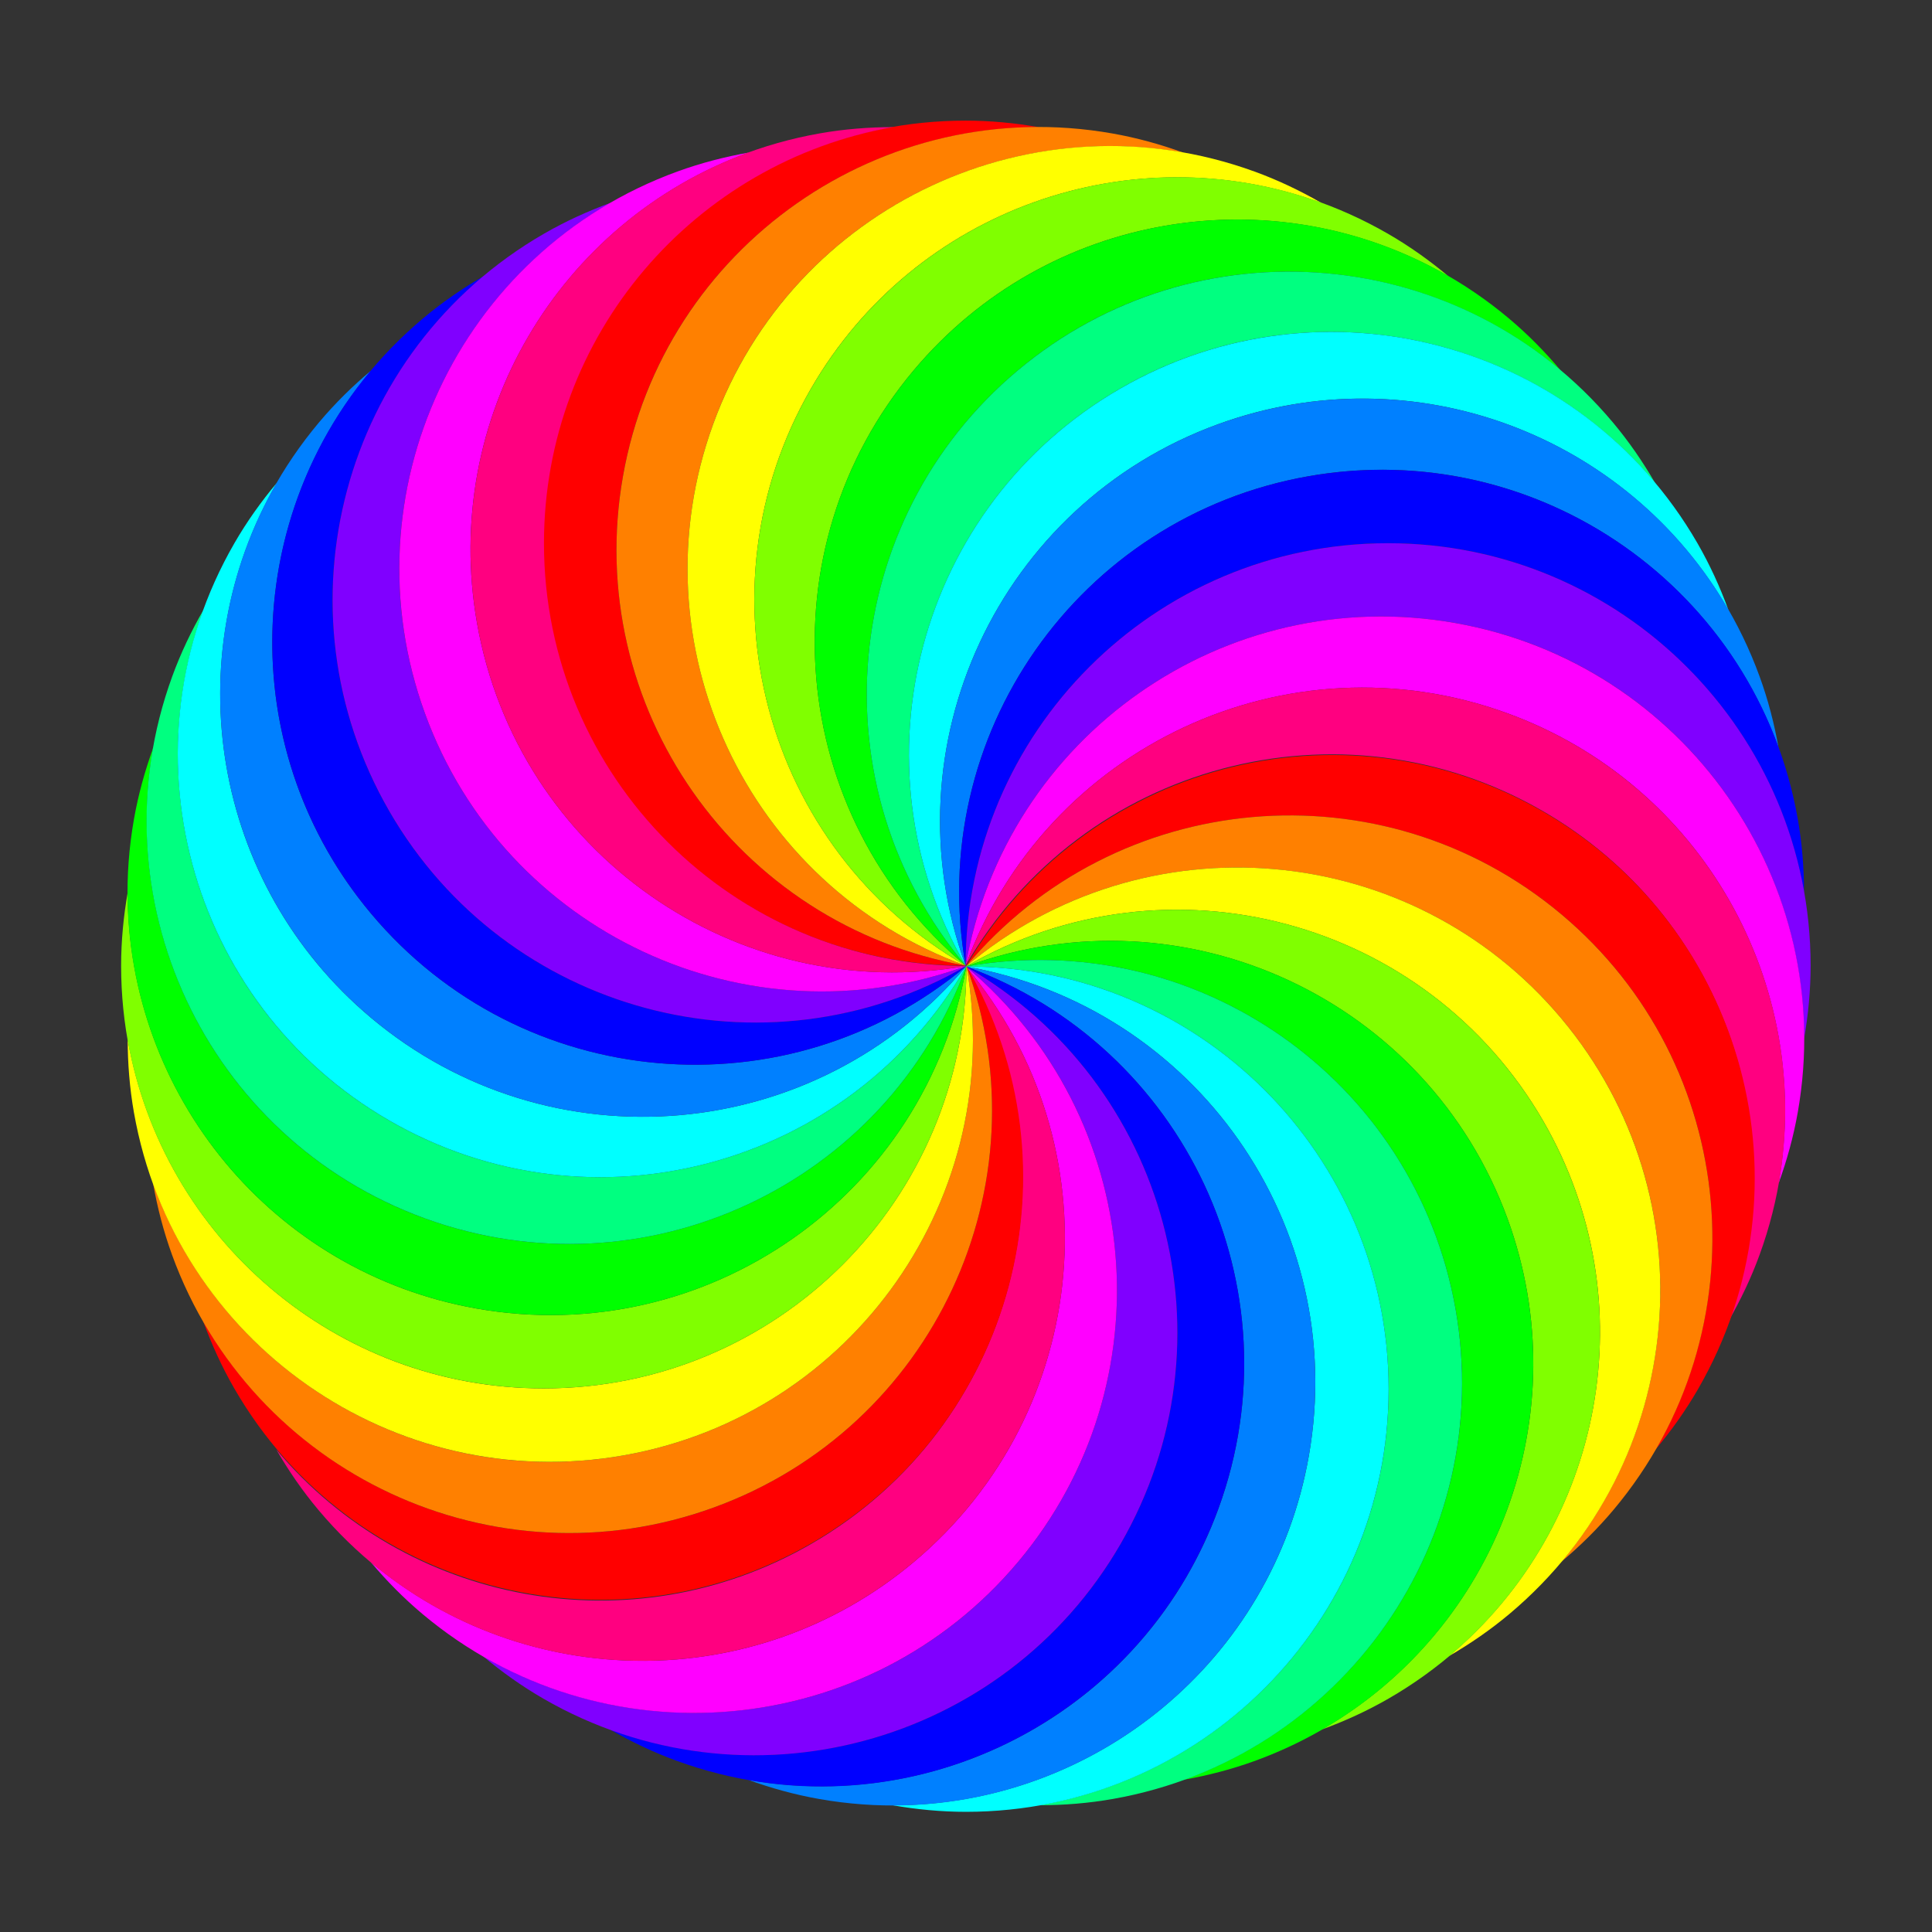 <?xml version="1.0" encoding="UTF-8" standalone="no"?>
<!-- Created with Inkscape (http://www.inkscape.org/) -->

<svg
 xmlns:svg="http://www.w3.org/2000/svg"
 xmlns="http://www.w3.org/2000/svg"
 version="1.1"
 width="720"
 height="720"
 id="svg2">
<rect width="100%" height="100%" fill="#333333" stroke="none"/>
<defs
 id="defs4" />
<g
 transform="matrix(1.266,0,0,1.266,-118.818,-109.172)"
 id="g4142">
<path
 d="m 378.099,121.742 c -68.684,0 -124.345,55.711 -124.345,124.395 0,68.684 55.66,124.345 124.345,124.345 C 310.458,358.555 265.306,294.051 277.233,226.41 287.878,166.039 340.391,123.62 399.651,123.669 c -7.001,-1.223 -14.201,-1.927 -21.552,-1.927 z"
 id="path3948"
 style="fill:#ff0000;fill-opacity:1;stroke:none" />
<path
 d="M 421.292,125.521 C 353.651,113.594 289.162,158.793 277.235,226.434 c -11.927,67.641 33.223,132.121 100.863,144.048 -64.542,-23.491 -97.806,-94.856 -74.315,-159.398 20.967,-57.606 80.048,-90.262 138.399,-79.923 -6.682,-2.421 -13.65,-4.364 -20.89,-5.64 z"
 id="path4120"
 style="fill:#ff8000;fill-opacity:1;stroke:none" />
<path
 d="m 463.173,136.743 c -64.542,-23.491 -135.9,9.823 -159.391,74.365 -23.491,64.542 9.775,135.883 74.317,159.374 -59.482,-34.342 -79.849,-110.398 -45.507,-169.881 30.651,-53.09 94.506,-74.991 150.175,-54.676 -6.161,-3.544 -12.685,-6.668 -19.594,-9.182 z"
 id="path4122"
 style="fill:#ffff00;fill-opacity:1;stroke:none" />
<path
 d="m 502.469,155.067 c -59.482,-34.342 -135.541,-13.925 -169.883,45.557 -34.342,59.482 -13.969,135.516 45.513,169.858 -52.615,-44.149 -59.466,-122.587 -15.316,-175.202 39.405,-46.961 106.092,-57.441 157.387,-27.768 -5.452,-4.56 -11.335,-8.769 -17.701,-12.445 z"
 id="path4124"
 style="fill:#80ff00;fill-opacity:1;stroke:none" />
<path
 d="m 537.985,179.936 c -52.615,-44.149 -131.064,-37.25 -175.213,15.365 -44.149,52.615 -37.289,131.031 15.326,175.181 -44.149,-52.615 -37.275,-131.051 15.34,-175.2 46.961,-39.405 114.454,-38.145 159.818,-0.016 -4.577,-5.438 -9.64,-10.604 -15.271,-15.33 z"
 id="path4126"
 style="fill:#00ff00;fill-opacity:1;stroke:none" />
<path
 d="m 568.644,210.595 c -44.149,-52.615 -122.604,-59.443 -175.22,-15.294 -52.615,44.149 -59.476,122.565 -15.326,175.181 -34.342,-59.482 -13.952,-135.532 45.53,-169.875 53.09,-30.651 119.34,-17.691 157.393,27.736 -3.563,-6.15 -7.652,-12.117 -12.377,-17.749 z"
 id="path4128"
 style="fill:#00ff80;fill-opacity:1;stroke:none" />
<path
 d="M 593.514,246.112 C 559.172,186.63 483.094,166.282 423.612,200.624 c -59.482,34.342 -79.855,110.376 -45.513,169.858 -23.491,-64.542 9.795,-135.896 74.337,-159.387 57.606,-20.967 120.598,3.301 150.186,54.646 -2.441,-6.675 -5.432,-13.262 -9.107,-19.628 z"
 id="path4130"
 style="fill:#00ffff;fill-opacity:1;stroke:none" />
<path
 d="M 611.838,285.408 C 588.346,220.866 516.958,187.616 452.416,211.108 387.874,234.599 354.607,305.94 378.099,370.482 366.172,302.841 411.343,238.351 478.983,226.424 c 60.371,-10.645 118.193,24.192 138.415,79.895 -1.245,-6.998 -3.046,-14.003 -5.561,-20.912 z"
 id="path4132"
 style="fill:#0080ff;fill-opacity:1;stroke:none" />
<path
 d="m 623.06,327.289 c -11.927,-67.641 -76.457,-112.781 -144.098,-100.855 -67.641,11.927 -112.79,76.407 -100.863,144.048 0,-68.684 55.683,-124.351 124.368,-124.351 61.303,-2e-13 112.197,44.349 122.438,102.717 -0.011,-7.107 -0.568,-14.32 -1.845,-21.56 z"
 id="path4134"
 style="fill:#0000ff;fill-opacity:1;stroke:none" />
<path
 d="m 626.838,370.482 c 0,-68.684 -55.711,-124.345 -124.395,-124.345 -68.684,9e-14 -124.345,55.66 -124.345,124.345 11.927,-67.641 76.431,-112.792 144.071,-100.865 60.371,10.645 102.791,63.158 102.742,122.418 1.223,-7.001 1.927,-14.201 1.927,-21.552 z"
 id="path4136"
 style="fill:#8000ff;fill-opacity:1;stroke:none" />
<path
 d="m 623.06,413.675 c 11.927,-67.641 -33.272,-132.13 -100.913,-144.057 -67.641,-11.927 -132.121,33.223 -144.048,100.863 23.491,-64.542 94.856,-97.806 159.398,-74.315 57.606,20.967 90.262,80.048 79.923,138.399 2.421,-6.682 4.364,-13.65 5.64,-20.89 z"
 id="path4138"
 style="fill:#ff00ff;fill-opacity:1;stroke:none" />
<path
 d="m 611.838,455.556 c 23.491,-64.542 -9.823,-135.9 -74.365,-159.391 -64.542,-23.491 -135.883,9.775 -159.374,74.317 34.342,-59.482 110.398,-79.849 169.881,-45.507 53.09,30.651 74.991,94.506 54.676,150.175 3.544,-6.161 6.668,-12.685 9.182,-19.594 z"
 id="path4140"
 style="fill:#ff0080;fill-opacity:1;stroke:none" />
</g>
<g
 transform="matrix(-0.633,1.097,-1.097,-0.633,1005.724,179.918)"
 id="g4156">
<path
 d="m 378.099,121.742 c -68.684,0 -124.345,55.711 -124.345,124.395 0,68.684 55.66,124.345 124.345,124.345 C 310.458,358.555 265.306,294.051 277.233,226.41 287.878,166.039 340.391,123.62 399.651,123.669 c -7.001,-1.223 -14.201,-1.927 -21.552,-1.927 z"
 id="path4158"
 style="fill:#ff0000;fill-opacity:1;stroke:none" />
<path
 d="M 421.292,125.521 C 353.651,113.594 289.162,158.793 277.235,226.434 c -11.927,67.641 33.223,132.121 100.863,144.048 -64.542,-23.491 -97.806,-94.856 -74.315,-159.398 20.967,-57.606 80.048,-90.262 138.399,-79.923 -6.682,-2.421 -13.65,-4.364 -20.89,-5.64 z"
 id="path4160"
 style="fill:#ff8000;fill-opacity:1;stroke:none" />
<path
 d="m 463.173,136.743 c -64.542,-23.491 -135.9,9.823 -159.391,74.365 -23.491,64.542 9.775,135.883 74.317,159.374 -59.482,-34.342 -79.849,-110.398 -45.507,-169.881 30.651,-53.09 94.506,-74.991 150.175,-54.676 -6.161,-3.544 -12.685,-6.668 -19.594,-9.182 z"
 id="path4162"
 style="fill:#ffff00;fill-opacity:1;stroke:none" />
<path
 d="m 502.469,155.067 c -59.482,-34.342 -135.541,-13.925 -169.883,45.557 -34.342,59.482 -13.969,135.516 45.513,169.858 -52.615,-44.149 -59.466,-122.587 -15.316,-175.202 39.405,-46.961 106.092,-57.441 157.387,-27.768 -5.452,-4.56 -11.335,-8.769 -17.701,-12.445 z"
 id="path4164"
 style="fill:#80ff00;fill-opacity:1;stroke:none" />
<path
 d="m 537.985,179.936 c -52.615,-44.149 -131.064,-37.25 -175.213,15.365 -44.149,52.615 -37.289,131.031 15.326,175.181 -44.149,-52.615 -37.275,-131.051 15.34,-175.2 46.961,-39.405 114.454,-38.145 159.818,-0.016 -4.577,-5.438 -9.64,-10.604 -15.271,-15.33 z"
 id="path4166"
 style="fill:#00ff00;fill-opacity:1;stroke:none" />
<path
 d="m 568.644,210.595 c -44.149,-52.615 -122.604,-59.443 -175.22,-15.294 -52.615,44.149 -59.476,122.565 -15.326,175.181 -34.342,-59.482 -13.952,-135.532 45.53,-169.875 53.09,-30.651 119.34,-17.691 157.393,27.736 -3.563,-6.15 -7.652,-12.117 -12.377,-17.749 z"
 id="path4168"
 style="fill:#00ff80;fill-opacity:1;stroke:none" />
<path
 d="M 593.514,246.112 C 559.172,186.63 483.094,166.282 423.612,200.624 c -59.482,34.342 -79.855,110.376 -45.513,169.858 -23.491,-64.542 9.795,-135.896 74.337,-159.387 57.606,-20.967 120.598,3.301 150.186,54.646 -2.441,-6.675 -5.432,-13.262 -9.107,-19.628 z"
 id="path4170"
 style="fill:#00ffff;fill-opacity:1;stroke:none" />
<path
 d="M 611.838,285.408 C 588.346,220.866 516.958,187.616 452.416,211.108 387.874,234.599 354.607,305.94 378.099,370.482 366.172,302.841 411.343,238.351 478.983,226.424 c 60.371,-10.645 118.193,24.192 138.415,79.895 -1.245,-6.998 -3.046,-14.003 -5.561,-20.912 z"
 id="path4172"
 style="fill:#0080ff;fill-opacity:1;stroke:none" />
<path
 d="m 623.06,327.289 c -11.927,-67.641 -76.457,-112.781 -144.098,-100.855 -67.641,11.927 -112.79,76.407 -100.863,144.048 0,-68.684 55.683,-124.351 124.368,-124.351 61.303,-2e-13 112.197,44.349 122.438,102.717 -0.011,-7.107 -0.568,-14.32 -1.845,-21.56 z"
 id="path4174"
 style="fill:#0000ff;fill-opacity:1;stroke:none" />
<path
 d="m 626.838,370.482 c 0,-68.684 -55.711,-124.345 -124.395,-124.345 -68.684,9e-14 -124.345,55.66 -124.345,124.345 11.927,-67.641 76.431,-112.792 144.071,-100.865 60.371,10.645 102.791,63.158 102.742,122.418 1.223,-7.001 1.927,-14.201 1.927,-21.552 z"
 id="path4176"
 style="fill:#8000ff;fill-opacity:1;stroke:none" />
<path
 d="m 623.06,413.675 c 11.927,-67.641 -33.272,-132.13 -100.913,-144.057 -67.641,-11.927 -132.121,33.223 -144.048,100.863 23.491,-64.542 94.856,-97.806 159.398,-74.315 57.606,20.967 90.262,80.048 79.923,138.399 2.421,-6.682 4.364,-13.65 5.64,-20.89 z"
 id="path4178"
 style="fill:#ff00ff;fill-opacity:1;stroke:none" />
<path
 d="m 611.838,455.556 c 23.491,-64.542 -9.823,-135.9 -74.365,-159.391 -64.542,-23.491 -135.883,9.775 -159.374,74.317 34.342,-59.482 110.398,-79.849 169.881,-45.507 53.09,30.651 74.991,94.506 54.676,150.175 3.544,-6.161 6.668,-12.685 9.182,-19.594 z"
 id="path4180"
 style="fill:#ff0080;fill-opacity:1;stroke:none" />
</g>
<g
 transform="matrix(-0.633,-1.097,1.097,-0.633,193.094,1009.254)"
 id="g4182">
<path
 d="m 378.099,121.742 c -68.684,0 -124.345,55.711 -124.345,124.395 0,68.684 55.66,124.345 124.345,124.345 C 310.458,358.555 265.306,294.051 277.233,226.41 287.878,166.039 340.391,123.62 399.651,123.669 c -7.001,-1.223 -14.201,-1.927 -21.552,-1.927 z"
 id="path4184"
 style="fill:#ff0000;fill-opacity:1;stroke:none" />
<path
 d="M 421.292,125.521 C 353.651,113.594 289.162,158.793 277.235,226.434 c -11.927,67.641 33.223,132.121 100.863,144.048 -64.542,-23.491 -97.806,-94.856 -74.315,-159.398 20.967,-57.606 80.048,-90.262 138.399,-79.923 -6.682,-2.421 -13.65,-4.364 -20.89,-5.64 z"
 id="path4186"
 style="fill:#ff8000;fill-opacity:1;stroke:none" />
<path
 d="m 463.173,136.743 c -64.542,-23.491 -135.9,9.823 -159.391,74.365 -23.491,64.542 9.775,135.883 74.317,159.374 -59.482,-34.342 -79.849,-110.398 -45.507,-169.881 30.651,-53.09 94.506,-74.991 150.175,-54.676 -6.161,-3.544 -12.685,-6.668 -19.594,-9.182 z"
 id="path4188"
 style="fill:#ffff00;fill-opacity:1;stroke:none" />
<path
 d="m 502.469,155.067 c -59.482,-34.342 -135.541,-13.925 -169.883,45.557 -34.342,59.482 -13.969,135.516 45.513,169.858 -52.615,-44.149 -59.466,-122.587 -15.316,-175.202 39.405,-46.961 106.092,-57.441 157.387,-27.768 -5.452,-4.56 -11.335,-8.769 -17.701,-12.445 z"
 id="path4190"
 style="fill:#80ff00;fill-opacity:1;stroke:none" />
<path
 d="m 537.985,179.936 c -52.615,-44.149 -131.064,-37.25 -175.213,15.365 -44.149,52.615 -37.289,131.031 15.326,175.181 -44.149,-52.615 -37.275,-131.051 15.34,-175.2 46.961,-39.405 114.454,-38.145 159.818,-0.016 -4.577,-5.438 -9.64,-10.604 -15.271,-15.33 z"
 id="path4192"
 style="fill:#00ff00;fill-opacity:1;stroke:none" />
<path
 d="m 568.644,210.595 c -44.149,-52.615 -122.604,-59.443 -175.22,-15.294 -52.615,44.149 -59.476,122.565 -15.326,175.181 -34.342,-59.482 -13.952,-135.532 45.53,-169.875 53.09,-30.651 119.34,-17.691 157.393,27.736 -3.563,-6.15 -7.652,-12.117 -12.377,-17.749 z"
 id="path4194"
 style="fill:#00ff80;fill-opacity:1;stroke:none" />
<path
 d="M 593.514,246.112 C 559.172,186.63 483.094,166.282 423.612,200.624 c -59.482,34.342 -79.855,110.376 -45.513,169.858 -23.491,-64.542 9.795,-135.896 74.337,-159.387 57.606,-20.967 120.598,3.301 150.186,54.646 -2.441,-6.675 -5.432,-13.262 -9.107,-19.628 z"
 id="path4196"
 style="fill:#00ffff;fill-opacity:1;stroke:none" />
<path
 d="M 611.838,285.408 C 588.346,220.866 516.958,187.616 452.416,211.108 387.874,234.599 354.607,305.94 378.099,370.482 366.172,302.841 411.343,238.351 478.983,226.424 c 60.371,-10.645 118.193,24.192 138.415,79.895 -1.245,-6.998 -3.046,-14.003 -5.561,-20.912 z"
 id="path4198"
 style="fill:#0080ff;fill-opacity:1;stroke:none" />
<path
 d="m 623.06,327.289 c -11.927,-67.641 -76.457,-112.781 -144.098,-100.855 -67.641,11.927 -112.79,76.407 -100.863,144.048 0,-68.684 55.683,-124.351 124.368,-124.351 61.303,-2e-13 112.197,44.349 122.438,102.717 -0.011,-7.107 -0.568,-14.32 -1.845,-21.56 z"
 id="path4200"
 style="fill:#0000ff;fill-opacity:1;stroke:none" />
<path
 d="m 626.838,370.482 c 0,-68.684 -55.711,-124.345 -124.395,-124.345 -68.684,9e-14 -124.345,55.66 -124.345,124.345 11.927,-67.641 76.431,-112.792 144.071,-100.865 60.371,10.645 102.791,63.158 102.742,122.418 1.223,-7.001 1.927,-14.201 1.927,-21.552 z"
 id="path4202"
 style="fill:#8000ff;fill-opacity:1;stroke:none" />
<path
 d="m 623.06,413.675 c 11.927,-67.641 -33.272,-132.13 -100.913,-144.057 -67.641,-11.927 -132.121,33.223 -144.048,100.863 23.491,-64.542 94.856,-97.806 159.398,-74.315 57.606,20.967 90.262,80.048 79.923,138.399 2.421,-6.682 4.364,-13.65 5.64,-20.89 z"
 id="path4204"
 style="fill:#ff00ff;fill-opacity:1;stroke:none" />
<path
 d="m 611.838,455.556 c 23.491,-64.542 -9.823,-135.9 -74.365,-159.391 -64.542,-23.491 -135.883,9.775 -159.374,74.317 34.342,-59.482 110.398,-79.849 169.881,-45.507 53.09,30.651 74.991,94.506 54.676,150.175 3.544,-6.161 6.668,-12.685 9.182,-19.594 z"
 id="path4206"
 style="fill:#ff0080;fill-opacity:1;stroke:none" />
</g>
</svg>
